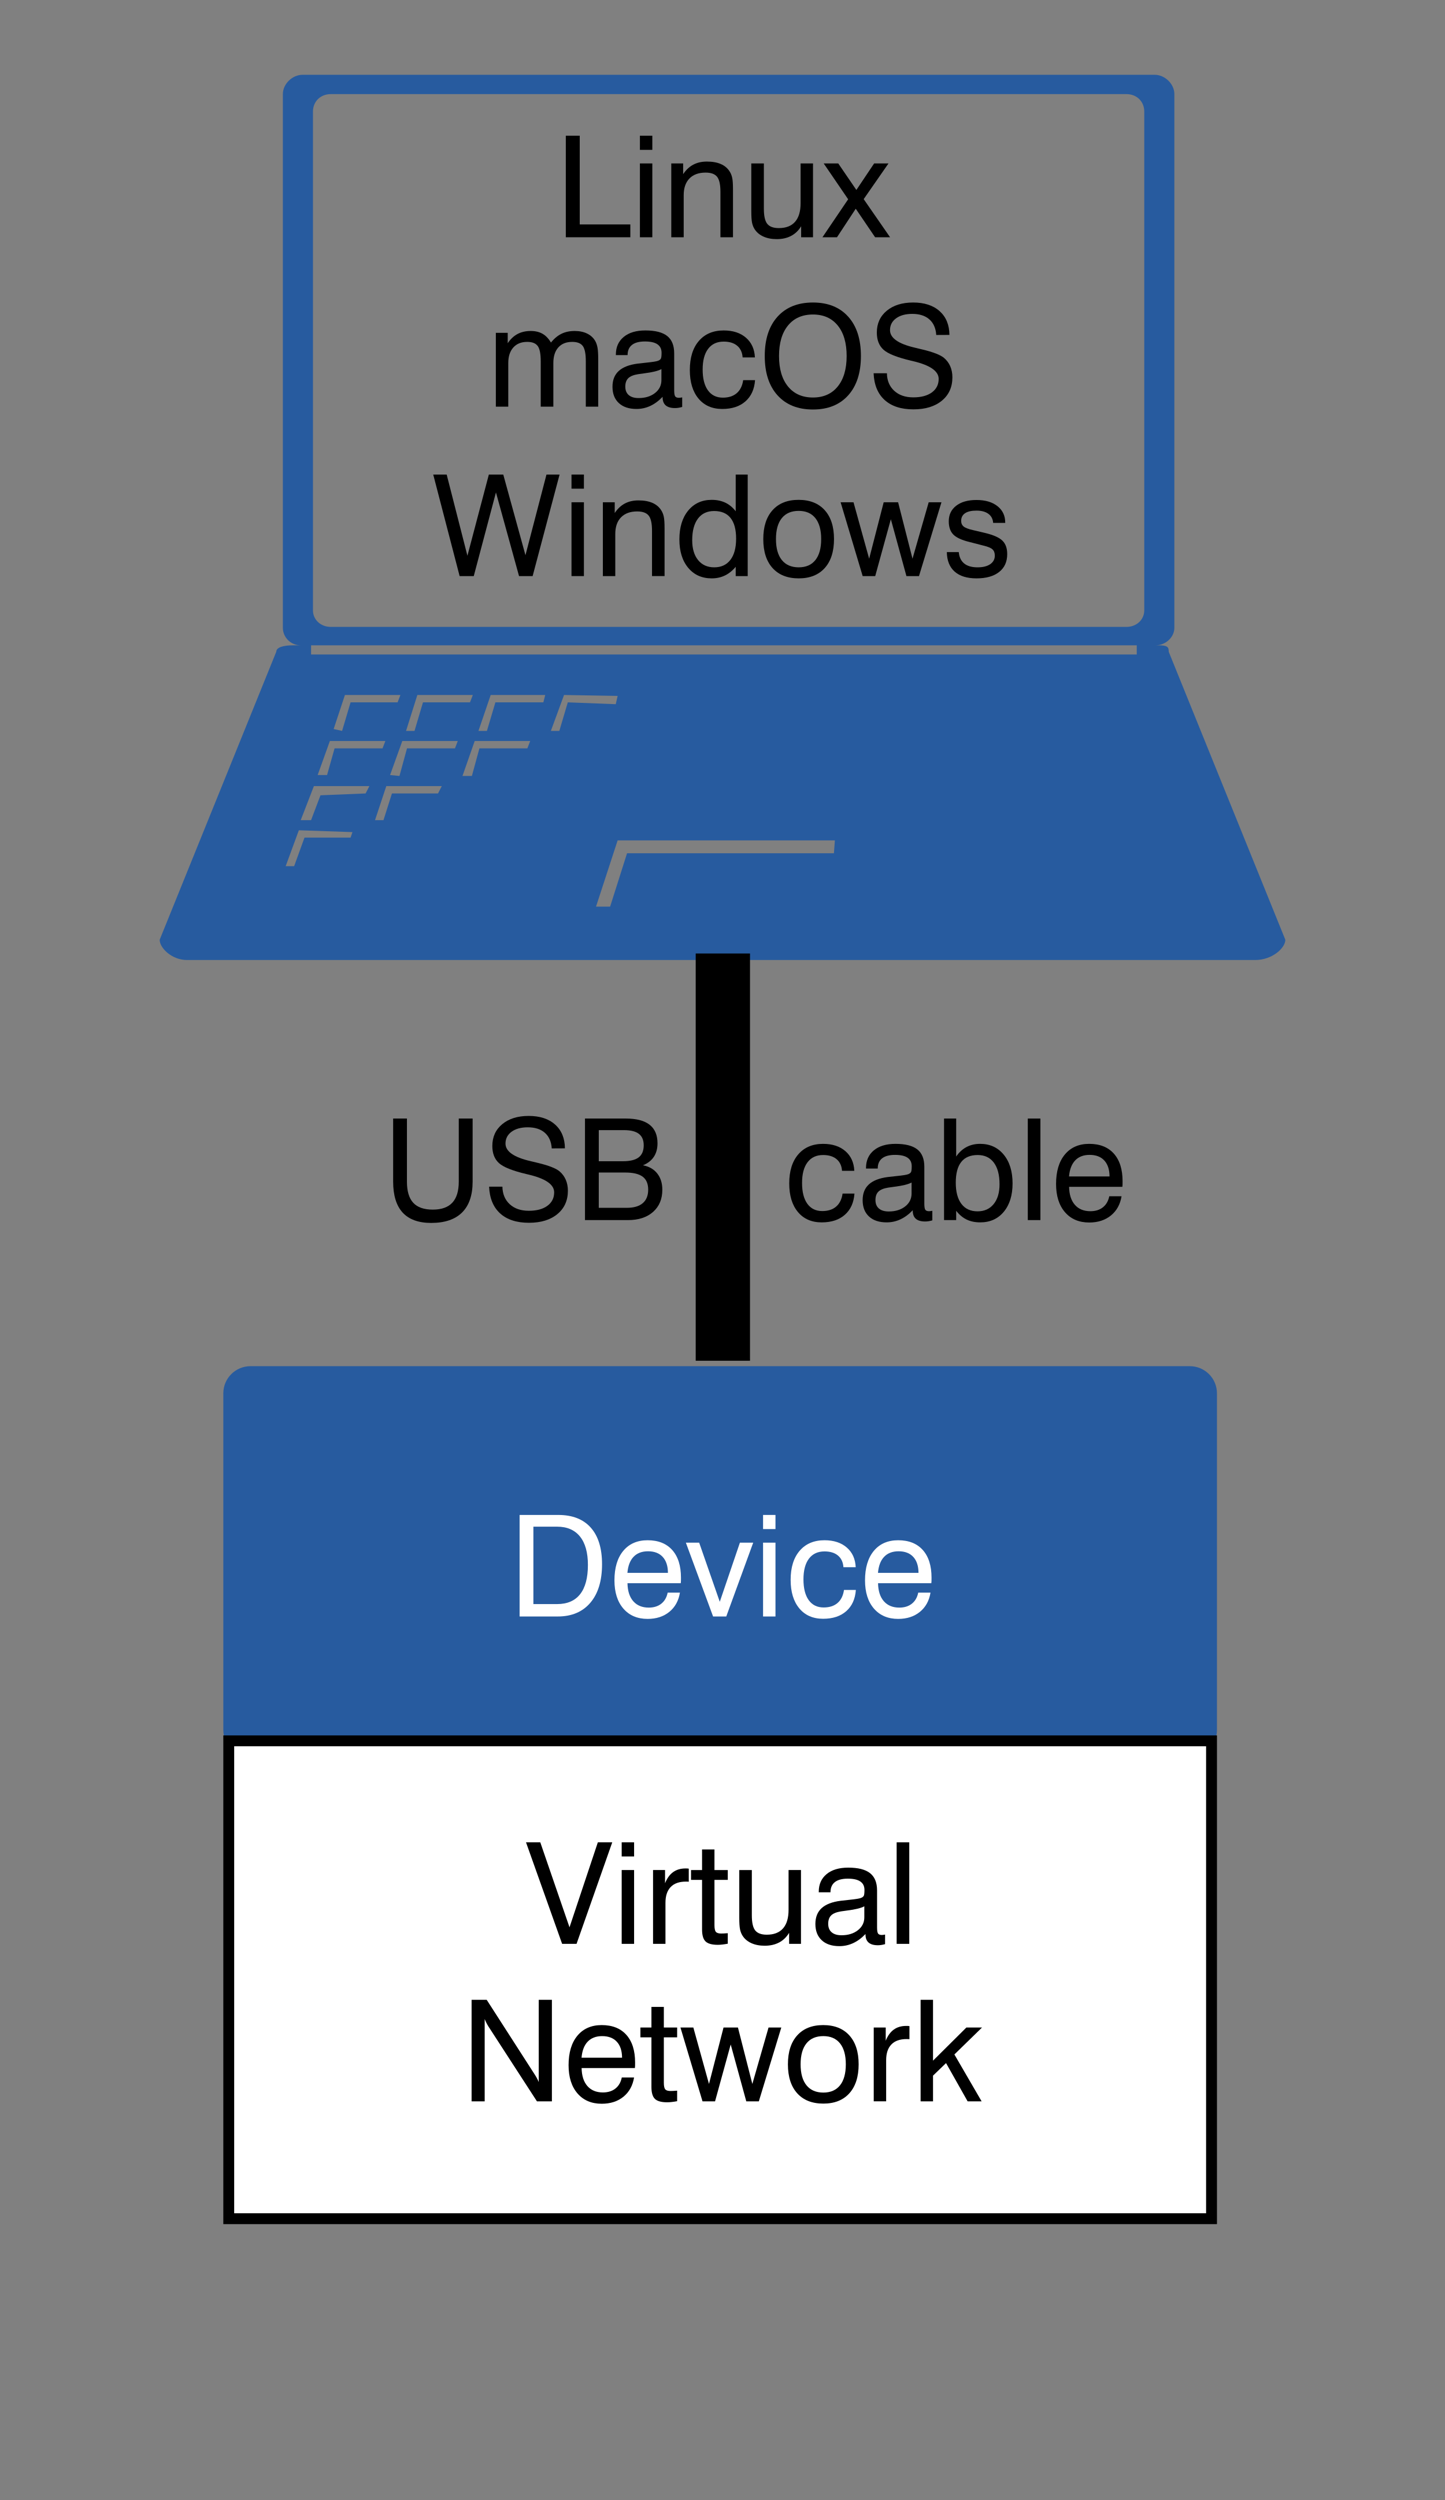 <?xml version="1.0" encoding="utf-8"?>
<!-- Generator: Adobe Illustrator 16.0.3, SVG Export Plug-In . SVG Version: 6.00 Build 0)  -->
<!DOCTYPE svg PUBLIC "-//W3C//DTD SVG 1.1//EN" "http://www.w3.org/Graphics/SVG/1.1/DTD/svg11.dtd">
<svg version="1.1" id="Layer_1" xmlns="http://www.w3.org/2000/svg" xmlns:xlink="http://www.w3.org/1999/xlink" x="0px" y="0px"
	 width="266.129px" height="460.432px" viewBox="0 0 266.129 460.432" style="enable-background:new 0 0 266.129 460.432;"
	 xml:space="preserve">
<rect x="0" y="0" width="266.129" height="460.432" fill="#808080" stroke="none"/>
<style type="text/css">
<![CDATA[
	.st0{fill:#FFFFFF;stroke:#000000;stroke-width:2;stroke-miterlimit:10;}
	.st1{fill:none;stroke:#000000;stroke-width:10;stroke-miterlimit:10;}
	.st2{fill:#275B9F;}
	.st3{fill:#FFFFFF;}
	.st4{fill:none;}
	.st5{fill-rule:evenodd;clip-rule:evenodd;fill:#275B9F;}
]]>
</style>
<g>
	<path class="st5" d="M215.245,120.026c0-0.846-0.172-1.186-1.904-1.186h-0.52c1.904,0,3.465-1.525,3.465-3.22V17.332
		c0-1.864-1.732-3.559-3.639-3.559H55.732c-1.905,0-3.637,1.694-3.637,3.559v98.289c0,1.694,1.386,3.22,3.291,3.22H54
		c-1.731,0-3.117,0.34-3.117,1.186l-21.477,53.042c0,1.525,2.251,3.729,5.021,3.729H231.18c3.117,0,5.543-2.203,5.543-3.729
		L215.245,120.026L215.245,120.026L215.245,120.026z M57.638,20.552c0-1.864,1.385-3.22,3.29-3.22h146.523
		c1.906,0,3.291,1.355,3.291,3.22V112.4c0,1.695-1.385,3.051-3.291,3.051H60.928c-1.905,0-3.29-1.356-3.29-3.051V20.552
		L57.638,20.552L57.638,20.552z M64.566,154.258h-8.487l-1.905,5.254h-1.559l2.425-6.609l9.872,0.34L64.566,154.258L64.566,154.258
		L64.566,154.258z M67.336,146.123l-8.313,0.34l-1.732,4.575h-1.904l2.424-6.27h10.22L67.336,146.123L67.336,146.123L67.336,146.123
		z M70.973,136.466l-0.52,1.354h-8.833l-1.385,4.914h-1.732l2.251-6.269H70.973L70.973,136.466L70.973,136.466z M61.448,134.261
		l2.078-6.269h10.219l-0.52,1.355h-8.659l-1.56,5.254L61.448,134.261L61.448,134.261L61.448,134.261z M80.672,146.123h-8.486
		l-1.559,4.915h-1.559l2.078-6.27h10.218L80.672,146.123L80.672,146.123L80.672,146.123z M83.791,137.82h-8.833l-1.386,5.083
		l-1.732-0.169l2.252-6.269H84.31L83.791,137.82L83.791,137.82L83.791,137.82z M74.784,134.601l2.079-6.609h10.218l-0.52,1.355
		h-8.66l-1.558,5.254H74.784L74.784,134.601L74.784,134.601z M97.126,137.82h-8.833l-1.386,5.083h-1.732l2.252-6.438h10.218
		L97.126,137.82L97.126,137.82L97.126,137.82z M100.071,129.347h-8.833l-1.559,5.254h-1.56l2.252-6.609h10.045L100.071,129.347
		L100.071,129.347L100.071,129.347z M103.015,134.601h-1.559l2.424-6.609l9.873,0.169l-0.348,1.525l-8.832-0.339L103.015,134.601
		L103.015,134.601L103.015,134.601z M153.586,157.14h-38.102l-3.117,9.829h-2.598l3.983-12.203h40.009L153.586,157.14
		L153.586,157.14L153.586,157.14z M57.291,118.84h152.067v1.694H57.291V118.84L57.291,118.84L57.291,118.84z"/>
</g>
<line class="st1" x1="133.129" y1="175.597" x2="133.129" y2="250.597"/>
<g>
	<path class="st2" d="M224.129,318.597c0,2.762-2.238,5-5,5h-173c-2.761,0-5-2.238-5-5v-62c0-2.762,2.239-5,5-5h173
		c2.762,0,5,2.238,5,5V318.597z"/>
</g>
<g>
	<rect x="62.064" y="279" class="st4" width="142" height="37"/>
	<path class="st3" d="M95.696,297.695v-18.7h7.122c2.607,0,4.602,0.778,5.986,2.336s2.076,3.805,2.076,6.741
		c0,3.038-0.717,5.402-2.152,7.09c-1.435,1.689-3.438,2.533-6.011,2.533H95.696z M102.602,281.153h-4.367v14.257h4.367
		c1.871,0,3.284-0.607,4.24-1.822c0.957-1.214,1.435-3.011,1.435-5.389c0-2.276-0.487-4.021-1.46-5.23
		S104.438,281.153,102.602,281.153z"/>
	<path class="st3" d="M122.965,293.302h2.26c-0.246,1.498-0.897,2.679-1.955,3.542s-2.391,1.295-3.999,1.295
		c-1.887,0-3.377-0.635-4.469-1.904s-1.638-3-1.638-5.192c0-2.319,0.542-4.13,1.625-5.434s2.577-1.955,4.481-1.955
		c1.955,0,3.468,0.601,4.539,1.803s1.606,2.898,1.606,5.091c0,0.279-0.002,0.486-0.006,0.622s-0.015,0.267-0.032,0.394h-9.813
		c0.025,1.431,0.381,2.537,1.066,3.319c0.686,0.783,1.638,1.175,2.856,1.175c0.931,0,1.699-0.239,2.304-0.718
		C122.396,294.862,122.788,294.182,122.965,293.302z M115.551,289.659h7.465c-0.008-1.27-0.33-2.249-0.965-2.938
		c-0.635-0.69-1.536-1.035-2.704-1.035c-1.125,0-2.012,0.339-2.66,1.016S115.661,288.364,115.551,289.659z"/>
	<path class="st3" d="M131.332,297.695l-5.015-13.597h2.45l3.796,10.893l3.707-10.893h2.45l-4.964,13.597H131.332z"/>
	<path class="st3" d="M140.536,281.597v-2.603h2.285v2.603H140.536z M140.536,297.695v-13.597h2.285v13.597H140.536z"/>
	<path class="st3" d="M155.338,288.618c-0.068-0.931-0.404-1.648-1.01-2.151c-0.604-0.504-1.432-0.756-2.481-0.756
		c-1.235,0-2.19,0.444-2.862,1.333c-0.674,0.889-1.01,2.158-1.01,3.809c0,1.659,0.324,2.937,0.971,3.834
		c0.648,0.897,1.564,1.346,2.749,1.346c1.066,0,1.919-0.275,2.558-0.825c0.64-0.55,1.035-1.35,1.188-2.399h2.184
		c-0.119,1.667-0.707,2.969-1.765,3.903c-1.058,0.936-2.479,1.403-4.266,1.403c-1.862,0-3.324-0.639-4.386-1.917
		c-1.063-1.278-1.594-3.03-1.594-5.256c0-2.276,0.555-4.061,1.663-5.352c1.108-1.29,2.632-1.936,4.57-1.936
		c1.71,0,3.079,0.446,4.106,1.34c1.029,0.893,1.576,2.101,1.645,3.624H155.338z"/>
	<path class="st3" d="M169.113,293.302h2.26c-0.245,1.498-0.897,2.679-1.955,3.542s-2.392,1.295-3.999,1.295
		c-1.887,0-3.377-0.635-4.469-1.904s-1.638-3-1.638-5.192c0-2.319,0.542-4.13,1.625-5.434s2.577-1.955,4.481-1.955
		c1.955,0,3.468,0.601,4.539,1.803c1.07,1.202,1.605,2.898,1.605,5.091c0,0.279-0.002,0.486-0.006,0.622
		c-0.005,0.136-0.016,0.267-0.032,0.394h-9.813c0.025,1.431,0.381,2.537,1.066,3.319c0.686,0.783,1.638,1.175,2.856,1.175
		c0.931,0,1.699-0.239,2.304-0.718C168.543,294.862,168.935,294.182,169.113,293.302z M161.699,289.659h7.465
		c-0.009-1.27-0.33-2.249-0.965-2.938c-0.635-0.69-1.536-1.035-2.704-1.035c-1.125,0-2.012,0.339-2.66,1.016
		C162.188,287.377,161.809,288.364,161.699,289.659z"/>
</g>
<g>
	<rect x="54.064" y="25" class="st4" width="158" height="106"/>
	<path d="M104.208,43.694v-18.7h2.564v16.339h9.318v2.361H104.208z"/>
	<path d="M117.855,27.596v-2.603h2.285v2.603H117.855z M117.855,43.694V30.097h2.285v13.597H117.855z"/>
	<path d="M132.684,43.694v-8.366c0-1.337-0.205-2.262-0.616-2.774s-1.115-0.768-2.114-0.768c-1.278,0-2.271,0.362-2.977,1.085
		s-1.06,1.75-1.06,3.079v7.744h-2.285V30.097h2.184v1.98c0.525-0.787,1.147-1.371,1.866-1.752s1.553-0.571,2.501-0.571
		c1.024,0,1.887,0.154,2.59,0.463s1.244,0.772,1.625,1.39c0.211,0.33,0.364,0.717,0.457,1.162s0.14,1.149,0.14,2.114v0.647v8.163
		H132.684z"/>
	<path d="M140.682,30.097v8.341c0,1.337,0.209,2.266,0.627,2.787c0.42,0.521,1.129,0.781,2.127,0.781c1.32,0,2.32-0.387,2.996-1.162
		c0.678-0.774,1.016-1.915,1.016-3.421v-7.325h2.285v13.597h-2.184v-2.031c-0.473,0.787-1.088,1.379-1.84,1.777
		c-0.754,0.398-1.639,0.597-2.654,0.597c-0.947,0-1.773-0.161-2.475-0.482c-0.703-0.322-1.241-0.779-1.613-1.371
		c-0.211-0.33-0.364-0.717-0.457-1.162s-0.14-1.149-0.14-2.114V38.26v-8.163H140.682z"/>
	<path d="M151.473,43.694l4.734-6.995l-4.506-6.602h2.678l3.34,4.888l3.275-4.888h2.641l-4.57,6.576l4.861,7.021h-2.754
		l-3.568-5.256l-3.453,5.256H151.473z"/>
	<path d="M107.89,74.894v-8.366c0-1.371-0.186-2.309-0.559-2.812s-1.02-0.755-1.942-0.755c-1.1,0-1.955,0.341-2.564,1.022
		s-0.914,1.64-0.914,2.875v8.036h-2.323v-8.366c0-1.371-0.186-2.309-0.559-2.812s-1.016-0.755-1.93-0.755
		c-1.092,0-1.947,0.345-2.564,1.035s-0.927,1.644-0.927,2.863v8.036h-2.285V61.297h2.184v1.917c0.508-0.762,1.109-1.329,1.803-1.701
		s1.506-0.559,2.438-0.559c0.846,0,1.57,0.171,2.171,0.514s1.117,0.882,1.549,1.619c0.592-0.736,1.24-1.276,1.942-1.619
		s1.511-0.514,2.425-0.514c0.88,0,1.646,0.159,2.298,0.476s1.151,0.776,1.498,1.377c0.195,0.347,0.334,0.762,0.419,1.244
		s0.127,1.244,0.127,2.285v0.394v8.163H107.89z"/>
	<path d="M122.032,73.079c-0.711,0.745-1.466,1.303-2.266,1.676s-1.648,0.559-2.545,0.559c-1.388,0-2.471-0.362-3.25-1.085
		s-1.168-1.725-1.168-3.002c0-1.236,0.383-2.205,1.149-2.907s1.932-1.155,3.498-1.358c0.398-0.042,0.935-0.102,1.612-0.178
		c1.16-0.119,1.871-0.233,2.133-0.343c0.262-0.102,0.436-0.235,0.521-0.4s0.127-0.522,0.127-1.073c0-0.694-0.254-1.214-0.762-1.562
		s-1.274-0.521-2.298-0.521c-1.058,0-1.855,0.211-2.393,0.635s-0.806,1.049-0.806,1.879h-2.158v-0.102
		c0-1.371,0.482-2.455,1.447-3.25s2.293-1.193,3.986-1.193c1.82,0,3.159,0.341,4.018,1.022s1.289,1.746,1.289,3.193v6.805
		c0,0.584,0.063,0.96,0.19,1.13s0.355,0.254,0.686,0.254c0.068,0,0.15-0.006,0.248-0.019s0.214-0.032,0.349-0.057v1.765
		c-0.279,0.076-0.522,0.129-0.73,0.159s-0.404,0.044-0.59,0.044c-0.762,0-1.333-0.165-1.714-0.495s-0.571-0.83-0.571-1.498V73.079z
		 M121.816,67.975c-0.609,0.33-1.655,0.588-3.136,0.774c-0.525,0.068-0.918,0.123-1.181,0.165c-0.83,0.135-1.426,0.381-1.79,0.736
		s-0.546,0.872-0.546,1.549s0.211,1.198,0.635,1.562s1.028,0.546,1.815,0.546c1.227,0,2.234-0.309,3.021-0.927
		s1.181-1.409,1.181-2.374V67.975z"/>
	<path d="M136.771,65.817c-0.068-0.931-0.404-1.648-1.009-2.152s-1.433-0.755-2.482-0.755c-1.236,0-2.19,0.444-2.863,1.333
		s-1.009,2.158-1.009,3.809c0,1.659,0.324,2.937,0.971,3.834s1.563,1.346,2.749,1.346c1.066,0,1.919-0.275,2.558-0.825
		s1.035-1.35,1.187-2.399h2.184c-0.119,1.667-0.707,2.969-1.765,3.904s-2.48,1.403-4.266,1.403c-1.862,0-3.324-0.639-4.386-1.917
		s-1.593-3.03-1.593-5.256c0-2.277,0.554-4.061,1.663-5.351s2.632-1.936,4.57-1.936c1.709,0,3.079,0.446,4.107,1.339
		s1.576,2.101,1.644,3.625H136.771z"/>
	<path d="M140.846,65.563c0-3.089,0.785-5.503,2.355-7.243s3.742-2.609,6.52-2.609c2.768,0,4.932,0.868,6.492,2.603
		c1.563,1.735,2.344,4.151,2.344,7.249c0,3.089-0.781,5.503-2.344,7.243c-1.561,1.739-3.725,2.609-6.492,2.609
		c-2.777,0-4.949-0.87-6.52-2.609S140.846,68.652,140.846,65.563z M143.475,65.563c0,2.395,0.551,4.268,1.656,5.618
		c1.104,1.35,2.635,2.025,4.59,2.025c1.945,0,3.467-0.675,4.563-2.025c1.098-1.35,1.645-3.223,1.645-5.618
		c0-2.404-0.547-4.278-1.645-5.624c-1.096-1.346-2.617-2.019-4.563-2.019c-1.955,0-3.486,0.673-4.59,2.019
		C144.026,61.285,143.475,63.159,143.475,65.563z"/>
	<path d="M160.893,68.737h2.449c0.025,1.354,0.477,2.433,1.354,3.237c0.875,0.804,2.045,1.206,3.51,1.206
		c1.447,0,2.588-0.305,3.422-0.914c0.832-0.609,1.25-1.439,1.25-2.488c0-1.43-1.566-2.518-4.697-3.263
		c-0.188-0.042-0.33-0.076-0.432-0.102c-2.539-0.601-4.217-1.271-5.033-2.012c-0.818-0.741-1.227-1.792-1.227-3.155
		c0-1.667,0.609-3.007,1.828-4.018s2.84-1.517,4.863-1.517c2.064,0,3.689,0.531,4.875,1.593c1.184,1.062,1.785,2.52,1.803,4.374
		l-2.426,0.013c-0.084-1.252-0.51-2.213-1.275-2.882s-1.813-1.003-3.143-1.003c-1.244,0-2.238,0.273-2.982,0.819
		c-0.746,0.546-1.117,1.271-1.117,2.177c0,1.447,1.539,2.526,4.621,3.237c0.457,0.11,0.809,0.195,1.053,0.254
		c0.051,0.008,0.141,0.03,0.268,0.063c2.014,0.482,3.352,1.003,4.012,1.562c0.498,0.423,0.879,0.938,1.143,1.542
		c0.262,0.605,0.393,1.28,0.393,2.025c0,1.803-0.645,3.237-1.936,4.304s-3.037,1.6-5.236,1.6c-2.27,0-4.035-0.573-5.301-1.72
		S160.985,70.878,160.893,68.737z"/>
	<path d="M84.651,106.094l-4.862-18.7h2.476l3.821,14.955l3.948-14.955h2.653l4.088,14.854l3.872-14.854h2.412l-4.964,18.7h-2.501
		l-4.253-15.412l-4.088,15.412H84.651z"/>
	<path d="M105.255,89.996v-2.603h2.285v2.603H105.255z M105.255,106.094V92.497h2.285v13.597H105.255z"/>
	<path d="M120.083,106.094v-8.366c0-1.337-0.205-2.262-0.616-2.774s-1.115-0.768-2.114-0.768c-1.278,0-2.271,0.362-2.977,1.085
		s-1.06,1.75-1.06,3.079v7.744h-2.285V92.497h2.184v1.98c0.525-0.787,1.147-1.371,1.866-1.752s1.553-0.571,2.501-0.571
		c1.024,0,1.887,0.154,2.59,0.463s1.244,0.772,1.625,1.39c0.211,0.33,0.364,0.717,0.457,1.162s0.14,1.149,0.14,2.114v0.647v8.163
		H120.083z"/>
	<path d="M137.705,87.394v18.7h-2.209v-1.714c-0.584,0.711-1.244,1.244-1.98,1.6s-1.549,0.533-2.438,0.533
		c-1.811,0-3.256-0.649-4.335-1.949s-1.619-3.041-1.619-5.224c0-2.226,0.542-3.997,1.625-5.313s2.526-1.974,4.329-1.974
		c0.948,0,1.788,0.176,2.52,0.527s1.365,0.878,1.898,1.581v-6.767H137.705z M135.572,99.2c0-1.684-0.341-2.954-1.022-3.809
		s-1.69-1.282-3.028-1.282c-1.287,0-2.281,0.468-2.983,1.403s-1.054,2.262-1.054,3.98c0,1.549,0.362,2.768,1.085,3.656
		s1.716,1.333,2.977,1.333c1.278,0,2.268-0.457,2.971-1.371S135.572,100.893,135.572,99.2z"/>
	<path d="M140.575,99.276c0-2.277,0.568-4.05,1.707-5.319s2.736-1.904,4.793-1.904c2.064,0,3.668,0.633,4.811,1.898
		s1.715,3.041,1.715,5.326s-0.57,4.063-1.707,5.332c-1.139,1.27-2.736,1.904-4.793,1.904c-2.066,0-3.67-0.633-4.813-1.898
		S140.575,101.57,140.575,99.276z M142.911,99.276c0,1.684,0.361,2.973,1.086,3.866c0.723,0.893,1.758,1.339,3.104,1.339
		c1.336,0,2.361-0.446,3.072-1.339s1.066-2.182,1.066-3.866c0-1.676-0.355-2.96-1.066-3.853s-1.736-1.339-3.072-1.339
		c-1.355,0-2.391,0.444-3.111,1.333C143.27,96.306,142.911,97.592,142.911,99.276z"/>
	<path d="M158.881,106.094l-4.063-13.597h2.373l2.883,10.397l2.678-10.397h2.654l2.652,10.397l2.984-10.397h2.348l-4.139,13.597
		h-2.311l-2.869-10.474l-2.881,10.474H158.881z"/>
	<path d="M174.381,101.676h2.197c0.084,0.922,0.416,1.621,0.996,2.095s1.402,0.711,2.469,0.711c0.982,0,1.756-0.192,2.324-0.578
		c0.566-0.385,0.85-0.912,0.85-1.581c0-0.5-0.141-0.882-0.426-1.149c-0.283-0.267-0.834-0.497-1.656-0.692l-2.551-0.66
		c-1.439-0.347-2.439-0.806-3.004-1.377c-0.563-0.571-0.844-1.386-0.844-2.444c0-1.202,0.455-2.156,1.365-2.863
		s2.156-1.06,3.738-1.06c1.617,0,2.904,0.376,3.859,1.13c0.957,0.753,1.436,1.765,1.436,3.034v0.051h-2.223
		c-0.051-0.719-0.344-1.276-0.883-1.669c-0.537-0.394-1.266-0.59-2.189-0.59c-0.922,0-1.623,0.161-2.102,0.482
		c-0.477,0.322-0.717,0.792-0.717,1.409c0,0.44,0.15,0.785,0.451,1.035s0.861,0.468,1.682,0.654l2.209,0.521
		c1.574,0.373,2.658,0.849,3.25,1.428c0.594,0.58,0.889,1.407,0.889,2.482c0,1.414-0.496,2.512-1.492,3.294
		c-0.994,0.783-2.383,1.174-4.17,1.174c-1.742,0-3.082-0.415-4.018-1.244S174.407,103.242,174.381,101.676z"/>
</g>
<g>
	<rect x="64.564" y="206" class="st4" width="149" height="30"/>
	<path d="M72.407,217.598v-11.604h2.539v11.629c0,1.752,0.387,3.047,1.162,3.885s1.974,1.257,3.599,1.257
		c1.608,0,2.808-0.425,3.599-1.276s1.187-2.139,1.187-3.866v-11.629h2.552v11.604c0,2.505-0.646,4.401-1.936,5.688
		s-3.188,1.93-5.694,1.93c-2.336,0-4.088-0.635-5.256-1.904S72.407,220.137,72.407,217.598z"/>
	<path d="M90.079,218.537h2.45c0.025,1.354,0.476,2.433,1.352,3.237s2.046,1.206,3.51,1.206c1.447,0,2.588-0.305,3.421-0.914
		s1.25-1.439,1.25-2.488c0-1.43-1.566-2.518-4.697-3.263c-0.186-0.042-0.33-0.076-0.432-0.102c-2.539-0.601-4.217-1.271-5.034-2.012
		s-1.225-1.792-1.225-3.155c0-1.667,0.609-3.007,1.828-4.018s2.839-1.517,4.862-1.517c2.065,0,3.69,0.531,4.875,1.593
		s1.786,2.52,1.803,4.374l-2.425,0.013c-0.084-1.252-0.51-2.213-1.276-2.882s-1.813-1.003-3.142-1.003
		c-1.244,0-2.239,0.273-2.983,0.819s-1.117,1.271-1.117,2.177c0,1.447,1.541,2.526,4.621,3.237c0.457,0.11,0.808,0.195,1.054,0.254
		c0.051,0.008,0.14,0.03,0.267,0.063c2.014,0.482,3.352,1.003,4.012,1.562c0.5,0.423,0.88,0.938,1.143,1.542s0.394,1.28,0.394,2.025
		c0,1.803-0.646,3.237-1.936,4.304s-3.036,1.6-5.237,1.6c-2.268,0-4.035-0.573-5.3-1.72S90.172,220.678,90.079,218.537z"/>
	<path d="M107.738,224.694v-18.7h7.541c1.938,0,3.392,0.381,4.361,1.143s1.454,1.9,1.454,3.415c0,0.973-0.224,1.801-0.673,2.482
		s-1.117,1.204-2.006,1.568c1.125,0.211,2.001,0.713,2.628,1.504s0.939,1.792,0.939,3.002c0,1.709-0.567,3.068-1.701,4.075
		s-2.674,1.511-4.621,1.511H107.738z M110.277,213.853h4.456c1.312,0,2.277-0.237,2.895-0.711s0.927-1.214,0.927-2.222
		c0-0.948-0.296-1.65-0.889-2.107s-1.502-0.686-2.729-0.686h-4.659V213.853z M110.277,222.435h5.154
		c1.295,0,2.277-0.286,2.945-0.857s1.003-1.403,1.003-2.495c0-1.083-0.341-1.879-1.022-2.387s-1.754-0.762-3.218-0.762h-4.862
		V222.435z"/>
	<path d="M155.079,215.617c-0.068-0.931-0.404-1.648-1.01-2.152c-0.604-0.503-1.432-0.755-2.481-0.755
		c-1.235,0-2.19,0.444-2.862,1.333c-0.674,0.889-1.01,2.158-1.01,3.809c0,1.659,0.324,2.937,0.971,3.834
		c0.648,0.897,1.564,1.346,2.749,1.346c1.066,0,1.919-0.275,2.558-0.825c0.64-0.55,1.035-1.35,1.188-2.399h2.184
		c-0.119,1.667-0.707,2.969-1.765,3.904s-2.479,1.403-4.266,1.403c-1.862,0-3.324-0.639-4.386-1.917
		c-1.063-1.278-1.594-3.03-1.594-5.256c0-2.277,0.555-4.061,1.663-5.351s2.632-1.936,4.57-1.936c1.71,0,3.079,0.446,4.106,1.339
		c1.029,0.893,1.576,2.101,1.645,3.625H155.079z"/>
	<path d="M168.104,222.879c-0.711,0.745-1.467,1.303-2.266,1.676c-0.801,0.373-1.648,0.559-2.546,0.559
		c-1.388,0-2.472-0.362-3.25-1.085s-1.168-1.725-1.168-3.002c0-1.236,0.383-2.205,1.149-2.907c0.766-0.703,1.932-1.155,3.497-1.358
		c0.397-0.042,0.935-0.102,1.612-0.178c1.16-0.119,1.871-0.233,2.133-0.343c0.262-0.102,0.436-0.235,0.521-0.4
		s0.127-0.522,0.127-1.073c0-0.694-0.254-1.214-0.762-1.562s-1.274-0.521-2.298-0.521c-1.059,0-1.855,0.211-2.393,0.635
		c-0.538,0.423-0.807,1.049-0.807,1.879h-2.158v-0.102c0-1.371,0.482-2.455,1.447-3.25s2.293-1.193,3.986-1.193
		c1.82,0,3.159,0.341,4.018,1.022c0.859,0.681,1.289,1.746,1.289,3.193v6.805c0,0.584,0.063,0.96,0.19,1.13s0.355,0.254,0.686,0.254
		c0.067,0,0.15-0.006,0.247-0.019c0.098-0.013,0.215-0.032,0.35-0.057v1.765c-0.279,0.076-0.522,0.129-0.73,0.159
		c-0.207,0.03-0.404,0.044-0.59,0.044c-0.762,0-1.333-0.165-1.714-0.495s-0.571-0.83-0.571-1.498V222.879z M167.888,217.775
		c-0.609,0.33-1.655,0.588-3.136,0.774c-0.525,0.068-0.918,0.123-1.181,0.165c-0.829,0.135-1.427,0.381-1.79,0.736
		s-0.546,0.872-0.546,1.549s0.212,1.198,0.635,1.562s1.028,0.546,1.815,0.546c1.227,0,2.234-0.309,3.021-0.927
		s1.181-1.409,1.181-2.374V217.775z"/>
	<path d="M173.868,224.694v-18.7h2.234v6.995c0.525-0.77,1.157-1.352,1.898-1.746c0.74-0.394,1.576-0.59,2.507-0.59
		c1.803,0,3.25,0.66,4.342,1.98s1.638,3.089,1.638,5.307c0,2.184-0.539,3.925-1.619,5.224c-1.078,1.299-2.523,1.949-4.335,1.949
		c-0.956,0-1.792-0.173-2.507-0.521c-0.716-0.347-1.357-0.884-1.924-1.612v1.714H173.868z M176.026,217.801
		c0,1.693,0.348,2.996,1.041,3.91s1.684,1.371,2.971,1.371c1.252,0,2.24-0.444,2.965-1.333c0.723-0.889,1.085-2.107,1.085-3.656
		c0-1.718-0.349-3.045-1.048-3.98c-0.697-0.935-1.689-1.403-2.977-1.403c-1.346,0-2.355,0.425-3.027,1.276
		C176.362,214.836,176.026,216.108,176.026,217.801z"/>
	<path d="M189.292,224.694v-18.7h2.323v18.7H189.292z"/>
	<path d="M204.298,220.302h2.26c-0.245,1.498-0.897,2.679-1.955,3.542s-2.392,1.295-3.999,1.295c-1.887,0-3.377-0.635-4.469-1.904
		s-1.638-3-1.638-5.192c0-2.319,0.542-4.13,1.625-5.434s2.577-1.955,4.481-1.955c1.955,0,3.468,0.601,4.539,1.803
		c1.07,1.202,1.605,2.899,1.605,5.091c0,0.279-0.002,0.487-0.006,0.622c-0.005,0.135-0.016,0.267-0.032,0.394h-9.813
		c0.025,1.43,0.381,2.537,1.066,3.32s1.638,1.174,2.856,1.174c0.931,0,1.699-0.239,2.304-0.717
		C203.729,221.861,204.121,221.182,204.298,220.302z M196.884,216.658h7.465c-0.009-1.27-0.33-2.249-0.965-2.939
		s-1.536-1.035-2.704-1.035c-1.125,0-2.012,0.338-2.66,1.016C197.374,214.377,196.995,215.363,196.884,216.658z"/>
</g>
<rect x="42.129" y="320.597" class="st0" width="181" height="88"/>
<g>
	<rect x="62.064" y="339.291" class="st4" width="142" height="72.684"/>
	<path d="M103.529,357.984l-6.652-18.699h2.628l5.383,15.652l5.218-15.652h2.653l-6.576,18.699H103.529z"/>
	<path d="M114.498,341.886v-2.602h2.285v2.602H114.498z M114.498,357.984v-13.596h2.285v13.596H114.498z"/>
	<path d="M120.274,357.984v-13.596h2.209v2.438c0.364-0.914,0.857-1.598,1.479-2.051s1.386-0.68,2.292-0.68
		c0.169,0,0.292,0.002,0.368,0.006c0.076,0.006,0.152,0.016,0.229,0.033v2.412c-0.059-0.01-0.127-0.016-0.203-0.02
		s-0.19-0.006-0.343-0.006c-1.219,0-2.147,0.332-2.787,0.996s-0.958,1.631-0.958,2.9v7.566H120.274z"/>
	<path d="M131.585,354.556c0,0.609,0.087,1.016,0.26,1.219s0.493,0.305,0.958,0.305c0.135,0,0.298-0.004,0.489-0.012
		c0.19-0.01,0.438-0.025,0.743-0.051v1.941c-0.381,0.068-0.722,0.119-1.022,0.152c-0.3,0.035-0.569,0.051-0.806,0.051
		c-1.075,0-1.828-0.207-2.26-0.621c-0.432-0.416-0.647-1.152-0.647-2.209v-9.129h-2.031v-1.814h2.031v-3.797h2.285v3.797h2.45v1.814
		h-2.45V354.556z"/>
	<path d="M138.466,344.388v8.34c0,1.338,0.209,2.266,0.628,2.787c0.419,0.52,1.128,0.781,2.126,0.781
		c1.32,0,2.318-0.389,2.996-1.162c0.678-0.775,1.016-1.914,1.016-3.422v-7.324h2.285v13.596h-2.184v-2.031
		c-0.475,0.787-1.088,1.381-1.841,1.777c-0.753,0.398-1.638,0.598-2.653,0.598c-0.948,0-1.773-0.162-2.476-0.482
		c-0.703-0.322-1.24-0.779-1.612-1.371c-0.211-0.33-0.364-0.719-0.457-1.162c-0.093-0.445-0.14-1.148-0.14-2.113v-0.648v-8.162
		H138.466z"/>
	<path d="M159.401,356.169c-0.711,0.744-1.467,1.303-2.266,1.676c-0.801,0.371-1.648,0.559-2.546,0.559
		c-1.388,0-2.472-0.363-3.25-1.086c-0.778-0.725-1.168-1.725-1.168-3.002c0-1.236,0.383-2.205,1.149-2.908
		c0.766-0.701,1.932-1.154,3.497-1.357c0.397-0.043,0.935-0.102,1.612-0.178c1.16-0.119,1.871-0.232,2.133-0.344
		c0.262-0.102,0.436-0.234,0.521-0.4c0.085-0.164,0.127-0.521,0.127-1.072c0-0.693-0.254-1.215-0.762-1.561
		c-0.508-0.348-1.274-0.521-2.298-0.521c-1.059,0-1.855,0.213-2.393,0.635c-0.538,0.424-0.807,1.051-0.807,1.879h-2.158v-0.102
		c0-1.371,0.482-2.453,1.447-3.25c0.965-0.795,2.293-1.193,3.986-1.193c1.82,0,3.159,0.342,4.018,1.021
		c0.859,0.682,1.289,1.746,1.289,3.193v6.805c0,0.584,0.063,0.961,0.19,1.131c0.127,0.168,0.355,0.254,0.686,0.254
		c0.067,0,0.15-0.008,0.247-0.02c0.098-0.014,0.215-0.031,0.35-0.057v1.764c-0.279,0.076-0.522,0.129-0.73,0.158
		c-0.207,0.031-0.404,0.045-0.59,0.045c-0.762,0-1.333-0.164-1.714-0.494s-0.571-0.83-0.571-1.498V356.169z M159.185,351.066
		c-0.609,0.33-1.655,0.588-3.136,0.773c-0.525,0.068-0.918,0.123-1.181,0.166c-0.829,0.135-1.427,0.381-1.79,0.736
		s-0.546,0.871-0.546,1.549c0,0.676,0.212,1.197,0.635,1.561c0.423,0.365,1.028,0.547,1.815,0.547c1.227,0,2.234-0.309,3.021-0.928
		c0.787-0.617,1.181-1.408,1.181-2.373V351.066z"/>
	<path d="M165.139,357.984v-18.699h2.323v18.699H165.139z"/>
	<path d="M86.854,386.984v-18.699h2.78l8.734,13.584c0.195,0.295,0.364,0.574,0.508,0.838c0.144,0.262,0.258,0.508,0.343,0.736
		v-15.158h2.425v18.699h-2.755l-8.925-13.773c-0.135-0.213-0.26-0.432-0.375-0.66s-0.222-0.471-0.324-0.725v15.158H86.854z"/>
	<path d="M114.517,382.591h2.26c-0.246,1.498-0.897,2.68-1.955,3.543s-2.391,1.295-3.999,1.295c-1.887,0-3.377-0.635-4.469-1.904
		s-1.638-3-1.638-5.193c0-2.318,0.542-4.129,1.625-5.434c1.083-1.303,2.577-1.955,4.481-1.955c1.955,0,3.468,0.602,4.539,1.803
		c1.071,1.203,1.606,2.898,1.606,5.092c0,0.279-0.002,0.486-0.006,0.621c-0.004,0.137-0.015,0.268-0.032,0.395h-9.813
		c0.025,1.43,0.381,2.537,1.066,3.318c0.686,0.783,1.638,1.176,2.856,1.176c0.931,0,1.699-0.24,2.304-0.719
		C113.947,384.152,114.339,383.472,114.517,382.591z M107.103,378.949h7.465c-0.008-1.27-0.33-2.25-0.965-2.939
		s-1.536-1.035-2.704-1.035c-1.125,0-2.012,0.34-2.66,1.016C107.591,376.667,107.212,377.654,107.103,378.949z"/>
	<path d="M122.261,383.556c0,0.609,0.087,1.016,0.26,1.219s0.493,0.305,0.958,0.305c0.135,0,0.298-0.004,0.489-0.012
		c0.19-0.01,0.438-0.025,0.743-0.051v1.941c-0.381,0.068-0.722,0.119-1.022,0.152c-0.3,0.035-0.569,0.051-0.806,0.051
		c-1.075,0-1.828-0.207-2.26-0.621c-0.432-0.416-0.647-1.152-0.647-2.209v-9.129h-2.031v-1.814h2.031v-3.797h2.285v3.797h2.45v1.814
		h-2.45V383.556z"/>
	<path d="M129.383,386.984l-4.063-13.596h2.374l2.882,10.396l2.679-10.396h2.653l2.653,10.396l2.984-10.396h2.348l-4.138,13.596
		h-2.311l-2.869-10.473l-2.882,10.473H129.383z"/>
	<path d="M145.112,380.167c0-2.277,0.57-4.051,1.708-5.32s2.735-1.904,4.792-1.904c2.065,0,3.67,0.633,4.813,1.898
		s1.713,3.041,1.713,5.326s-0.568,4.063-1.707,5.332s-2.736,1.904-4.793,1.904c-2.064,0-3.668-0.633-4.811-1.898
		S145.112,382.46,145.112,380.167z M147.448,380.167c0,1.684,0.362,2.973,1.086,3.865s1.758,1.34,3.104,1.34
		c1.338,0,2.361-0.447,3.072-1.34s1.066-2.182,1.066-3.865c0-1.676-0.355-2.961-1.066-3.854s-1.734-1.34-3.072-1.34
		c-1.354,0-2.391,0.445-3.109,1.334C147.808,377.197,147.448,378.482,147.448,380.167z"/>
	<path d="M160.918,386.984v-13.596h2.209v2.438c0.363-0.914,0.856-1.598,1.479-2.051s1.386-0.68,2.291-0.68
		c0.17,0,0.293,0.002,0.369,0.006c0.076,0.006,0.152,0.016,0.229,0.033v2.412c-0.06-0.01-0.127-0.016-0.203-0.02
		s-0.191-0.006-0.344-0.006c-1.219,0-2.146,0.332-2.786,0.996s-0.958,1.631-0.958,2.9v7.566H160.918z"/>
	<path d="M169.551,386.984v-18.699h2.285v11.209l6.145-6.105h2.881l-5.09,4.963l5.014,8.633h-2.576l-3.975-7.045l-2.398,2.311v4.734
		H169.551z"/>
</g>
<g>
</g>
<g>
</g>
<g>
</g>
<g>
</g>
<g>
</g>
<g>
</g>
<g>
</g>
<g>
</g>
<g>
</g>
<g>
</g>
<g>
</g>
<g>
</g>
<g>
</g>
<g>
</g>
<g>
</g>
</svg>
